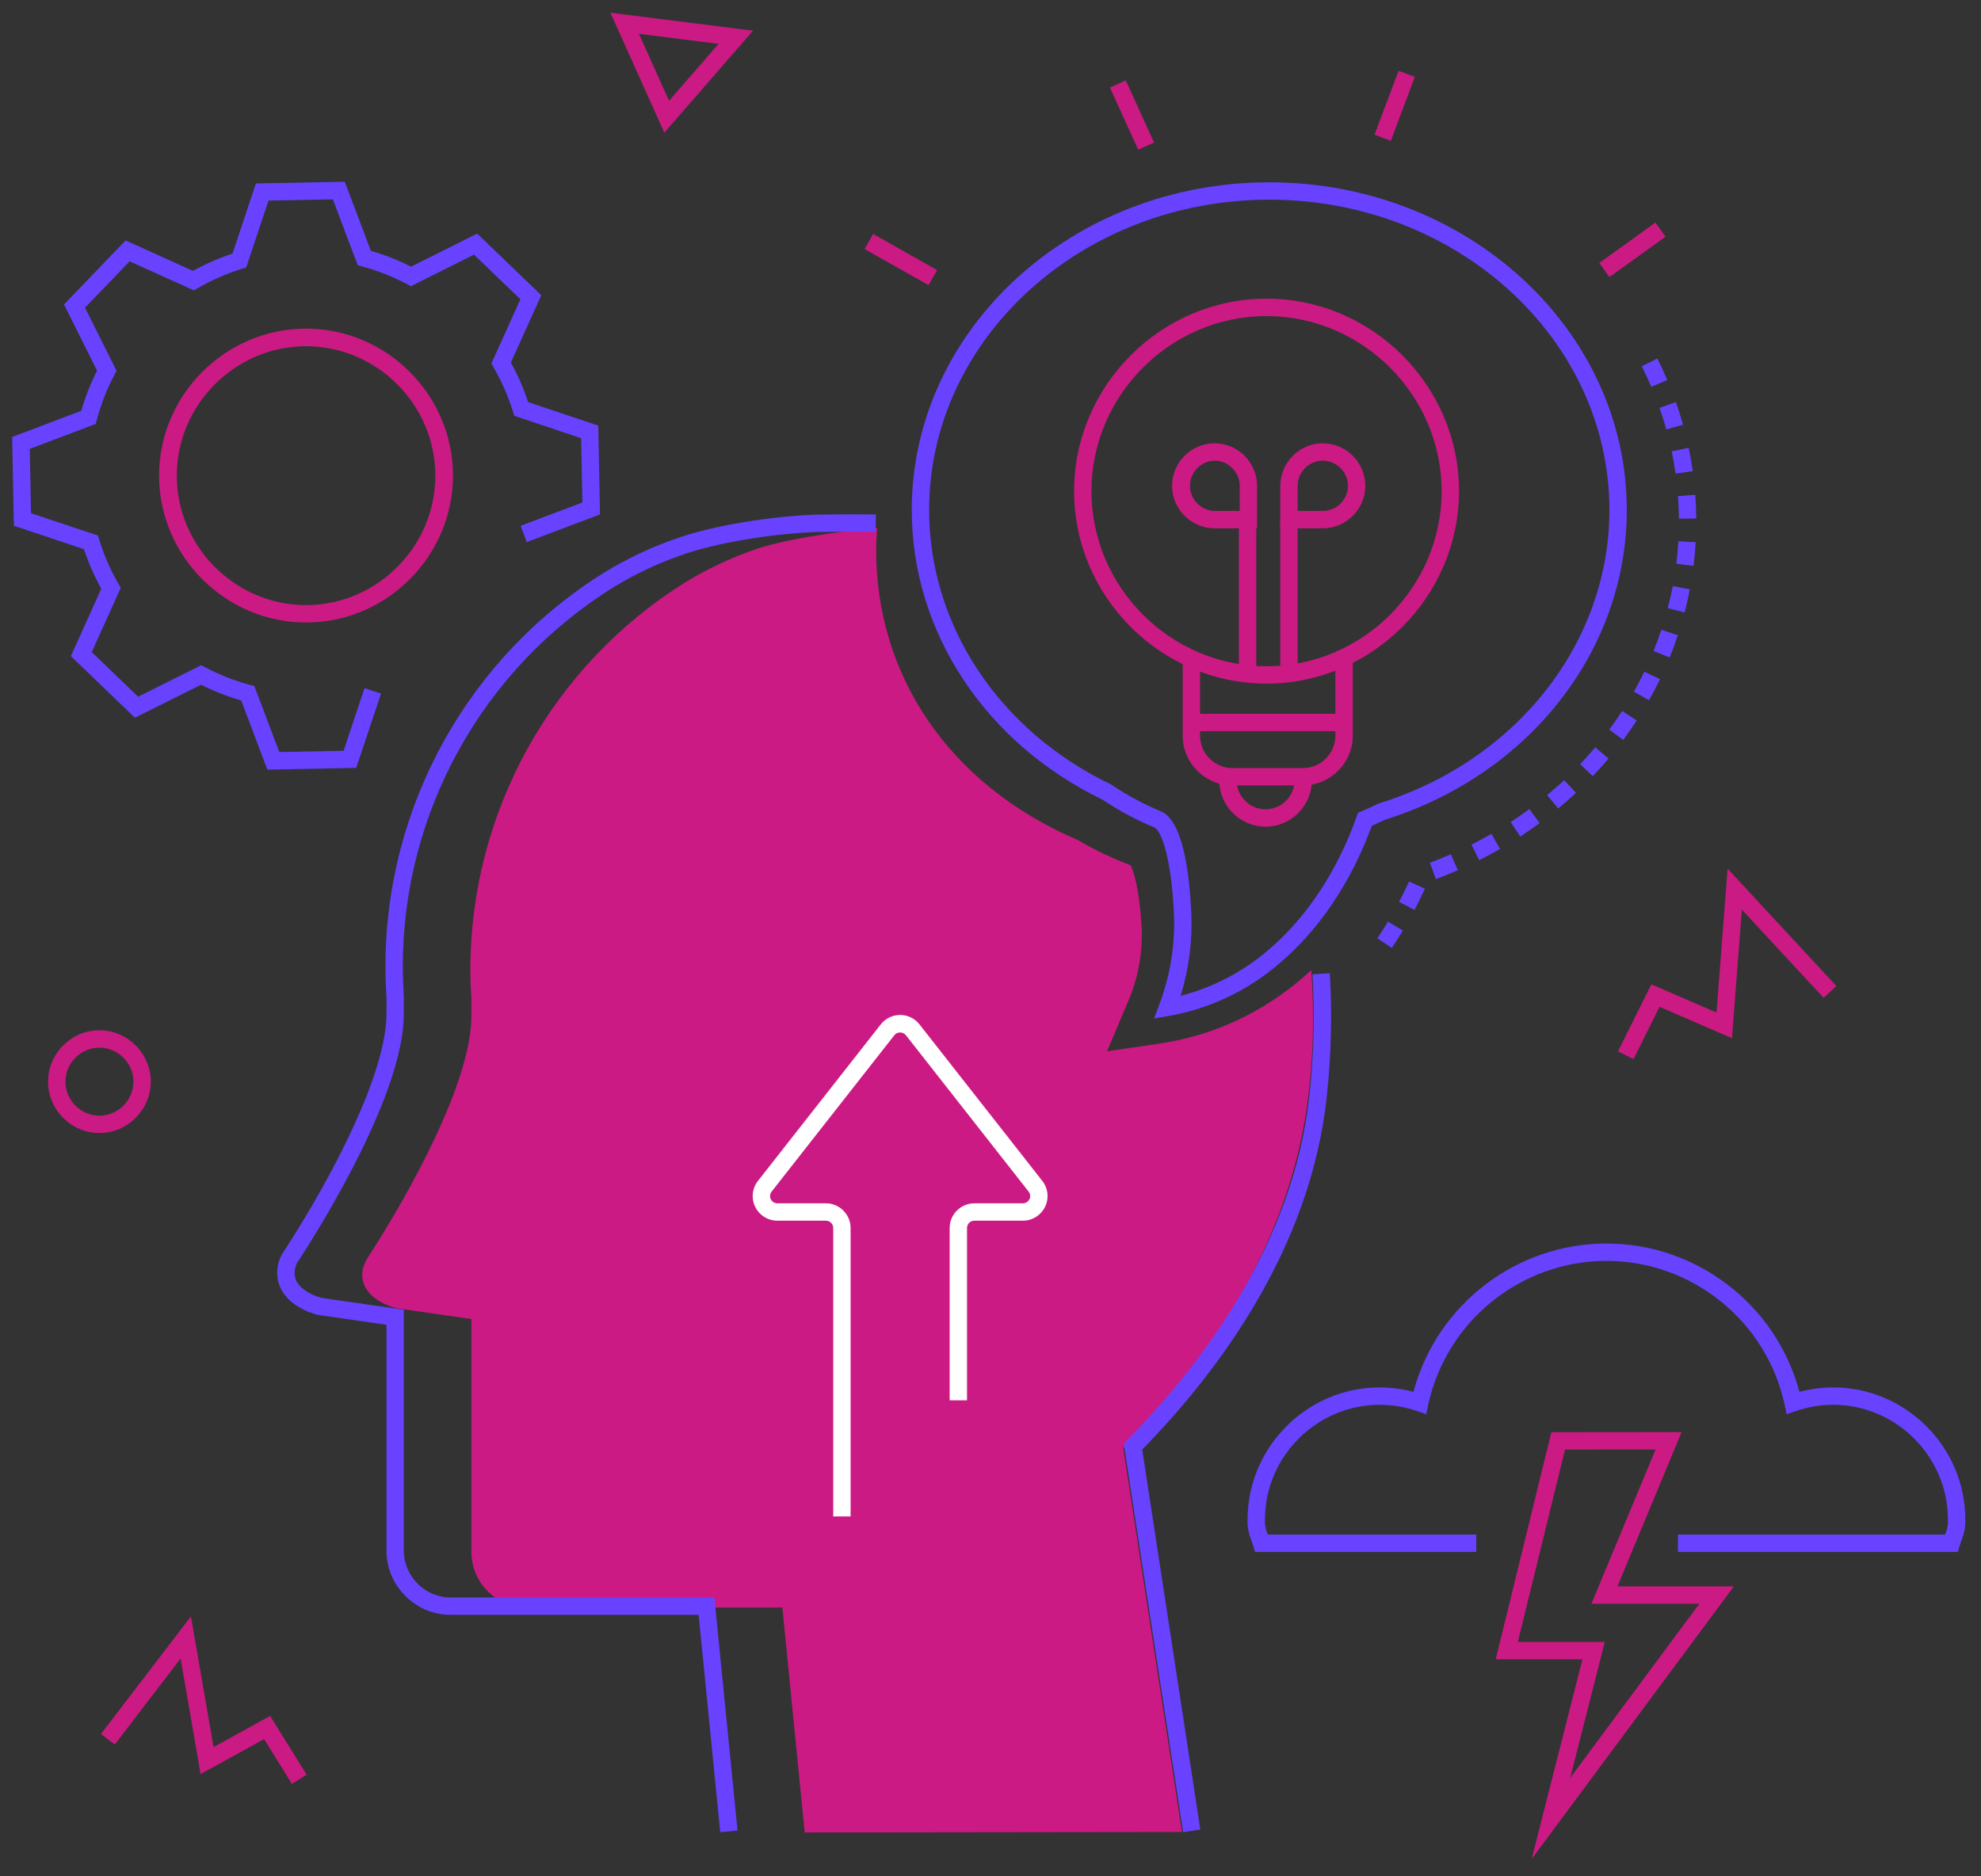 <?xml version="1.0" encoding="UTF-8" standalone="no"?> <svg xmlns="http://www.w3.org/2000/svg" xmlns:xlink="http://www.w3.org/1999/xlink" xmlns:serif="http://www.serif.com/" width="100%" height="100%" viewBox="0 0 342 324" version="1.1" xml:space="preserve" style="fill-rule:evenodd;clip-rule:evenodd;stroke-linejoin:round;stroke-miterlimit:2;"><rect x="0" y="0" width="342" height="324" fill="#333333" stroke="none"/> <g id="Artboard1" transform="matrix(0.996,0,0,0.949,-26.788,-31.984)"> <rect x="26.908" y="33.702" width="342.638" height="340.596" style="fill:none;"></rect> <g transform="matrix(1.004,0,0,1.054,-0.747,-8.065)"> <path d="M249.673,210.64C243.27,215.437 235.776,218.573 227.865,219.766L218.662,221.116L222.278,212.546C224.021,208.524 224.825,204.158 224.629,199.779C224.296,193.331 223.26,190.072 222.725,189.001C219.589,187.816 216.559,186.37 213.665,184.678C190.853,174.89 178.795,155.741 178.795,134.633C178.795,133.327 178.869,132.036 178.975,130.753C172.478,131.342 162.641,132.709 157.317,134.683L157.233,134.715C153.296,136.124 149.511,137.928 145.937,140.099C122.818,154.466 108.725,179.834 108.739,207.053C108.739,208.748 108.811,210.425 108.916,212.093L108.916,215.01C108.916,226.416 98.166,245.718 91.099,256.614C88.621,260.434 90.789,264.054 95.936,265.471L108.916,267.338L108.916,307.575C108.916,312.825 113.236,317.145 118.486,317.145L162.598,317.145L166.458,355.975L231.593,355.89L221.46,289.624C236.33,274.584 250.426,253.686 253.406,228.928C254.285,221.686 254.454,214.376 253.91,207.101C252.562,208.355 251.147,209.537 249.673,210.64ZM142.225,62.539L132.918,41.822L157.538,44.924L142.225,62.539ZM137.844,45.466L143.039,57.029L151.586,47.198L137.844,45.466ZM309.549,222.468L306.863,221.13L312.626,209.554L323.873,214.429L325.79,189.587L344.571,209.85L342.369,211.889L328.253,196.658L326.541,218.855L314.044,213.439L309.549,222.468ZM77.93,347.587L73.124,339.858L62.162,345.894L58.71,325.945L47.349,340.793L44.966,338.971L60.497,318.673L64.401,341.236L74.169,335.858L80.477,346.003L77.93,347.587ZM44.697,235.226C39.833,235.225 35.83,231.222 35.83,226.358C35.83,221.493 39.833,217.49 44.698,217.49C49.563,217.49 53.566,221.493 53.566,226.358C53.56,231.221 49.56,235.221 44.697,235.226ZM44.697,220.49C41.478,220.491 38.83,223.139 38.83,226.358C38.83,229.577 41.479,232.226 44.698,232.226C47.917,232.226 50.566,229.577 50.566,226.358C50.562,223.14 47.915,220.493 44.697,220.49Z" style="fill:rgb(203,26,131);fill-rule:nonzero;"></path> </g> <g transform="matrix(1.004,0,0,1.054,-0.747,-8.065)"> <path d="M231.795,355.928L221.535,288.832L222.065,288.295C234.99,275.221 250.957,254.221 253.626,228.42C254.356,221.582 254.522,214.695 254.121,207.83L257.115,207.642C257.526,214.673 257.357,221.726 256.611,228.729C253.888,255.044 237.895,276.415 224.729,289.867L234.76,355.475L231.795,355.928ZM151.877,355.934L148.146,318.407L105.323,318.407C99.253,318.4 94.26,313.407 94.253,307.337L94.253,268.335L82.358,266.612C79.005,265.689 76.666,263.886 75.773,261.537C75.038,259.5 75.369,257.224 76.653,255.48C85.161,242.364 94.253,224.747 94.253,214.64L94.253,211.718C94.139,210.038 94.08,208.355 94.076,206.671C93.995,178.879 108.395,152.963 132.036,138.353C135.696,136.128 139.571,134.279 143.604,132.836C150.773,130.177 161.374,128.722 168.229,128.482C169.881,128.422 177.005,128.412 178.754,128.451L178.686,131.451C176.959,131.411 169.956,131.422 168.336,131.48C161.502,131.72 151.202,133.217 144.738,135.615C140.863,136.996 137.138,138.767 133.621,140.9C110.86,154.965 96.997,179.915 97.075,206.671C97.075,208.173 97.131,209.747 97.249,211.624L97.252,214.639C97.252,228.183 83.412,250.573 79.17,257.113C78.43,258.064 78.207,259.323 78.576,260.47C79.108,261.865 80.74,263.037 83.066,263.695L97.252,265.735L97.252,307.336C97.257,311.761 100.897,315.401 105.322,315.406L150.862,315.406L154.862,355.637L151.877,355.934Z" style="fill:rgb(104,66,255);fill-rule:nonzero;"></path> </g> <g transform="matrix(1.004,0,0,1.054,-0.747,-8.065)"> <path d="M233.326,162.854L258.798,162.854L258.798,165.854L233.326,165.854L233.326,162.854ZM244.559,130.833C244.559,130.833 237.219,130.833 237.219,130.833C233.192,130.833 229.879,127.52 229.879,123.493C229.879,119.466 233.192,116.153 237.219,116.153C241.246,116.153 244.559,119.466 244.559,123.493L244.559,130.833ZM237.22,119.155C234.875,119.205 232.973,121.148 232.973,123.494C232.973,125.84 234.875,127.783 237.22,127.833L241.559,127.833L241.559,123.493C241.556,121.114 239.599,119.158 237.22,119.155ZM255.905,130.833L248.565,130.833L248.565,123.493C248.565,119.466 251.878,116.153 255.905,116.153C259.932,116.153 263.245,119.466 263.245,123.493C263.245,127.52 259.932,130.833 255.905,130.833ZM251.565,127.833L255.905,127.833C258.286,127.833 260.245,125.874 260.245,123.493C260.245,121.112 258.286,119.153 255.905,119.153C253.524,119.153 251.565,121.112 251.565,123.493L251.565,127.833Z" style="fill:rgb(203,26,131);fill-rule:nonzero;"></path> </g> <g transform="matrix(1.004,0,0,1.054,-0.747,-8.065)"> <path d="M248.566,129.333L251.566,129.333L251.566,154.507L248.566,154.507L248.566,129.333ZM241.415,128.365L244.415,128.365L244.415,155.402L241.415,155.402L241.415,128.365ZM246.02,182.345C241.632,182.34 238.023,178.73 238.019,174.342L241.019,174.342C241.019,177.086 243.277,179.344 246.022,179.344C248.766,179.344 251.024,177.086 251.024,174.342L254.024,174.342C254.019,178.73 250.409,182.34 246.021,182.345L246.02,182.345Z" style="fill:rgb(203,26,131);fill-rule:nonzero;"></path> </g> <g transform="matrix(1.004,0,0,1.054,-0.747,-8.065)"> <path d="M252.51,175.22L240.283,175.22C235.584,175.216 231.718,171.351 231.713,166.652L231.713,153.37L234.713,153.37L234.713,166.65C234.716,169.705 237.228,172.217 240.283,172.22L252.51,172.22C255.564,172.216 258.075,169.704 258.078,166.65L258.078,153.751L261.078,153.751L261.078,166.651C261.073,171.349 257.208,175.214 252.51,175.219L252.51,175.22Z" style="fill:rgb(203,26,131);fill-rule:nonzero;"></path> </g> <g transform="matrix(1.004,0,0,1.054,-0.747,-8.065)"> <path d="M246.193,157.646C227.964,157.645 212.965,142.646 212.965,124.417C212.965,106.188 227.965,91.188 246.194,91.188C264.423,91.188 279.423,106.188 279.423,124.417C279.423,124.417 279.423,124.418 279.423,124.418C279.402,142.639 264.414,157.626 246.193,157.646ZM246.193,94.188C229.61,94.189 215.965,107.834 215.965,124.417C215.965,141 229.611,154.646 246.194,154.646C262.777,154.646 276.422,141.001 276.423,124.418C276.405,107.841 262.77,94.206 246.193,94.188Z" style="fill:rgb(203,26,131);fill-rule:nonzero;"></path> </g> <g transform="matrix(1.004,0,0,1.054,-0.747,-8.065)"> <path d="M267.814,203.282L265.325,201.604C265.961,200.661 266.573,199.701 267.16,198.726L269.73,200.273C269.117,201.292 268.478,202.295 267.814,203.282ZM271.734,196.712L269.077,195.315C269.684,194.16 270.259,192.988 270.801,191.8L273.53,193.044C272.965,194.283 272.366,195.505 271.734,196.711L271.734,196.712ZM275.432,191.383L274.385,188.571C275.609,188.115 276.82,187.627 278.017,187.105L279.217,189.855C277.969,190.398 276.707,190.908 275.432,191.383ZM282.912,188.121L281.564,185.441C282.729,184.854 283.879,184.234 285.01,183.584L286.506,186.184C285.326,186.863 284.127,187.509 282.911,188.121L282.912,188.121ZM289.988,184.049L288.345,181.539C289.437,180.824 290.509,180.079 291.56,179.305L293.341,181.719C292.245,182.527 291.127,183.304 289.988,184.049ZM296.556,179.199L294.638,176.893C295.636,176.064 296.621,175.193 297.568,174.308L299.618,176.498C298.629,177.424 297.598,178.333 296.556,179.2L296.556,179.199ZM302.516,173.619L300.34,171.555C301.236,170.61 302.104,169.638 302.942,168.641L305.238,170.571C304.362,171.615 303.454,172.632 302.516,173.62L302.516,173.619ZM307.772,167.364L305.362,165.577C306.137,164.531 306.88,163.462 307.589,162.371L310.105,164.005C309.362,165.148 308.584,166.269 307.772,167.364ZM312.226,160.505L309.613,159.031C310.252,157.898 310.855,156.745 311.421,155.574L314.122,156.878C313.528,158.107 312.896,159.316 312.226,160.505ZM315.784,153.137L313.005,152.007C313.495,150.802 313.945,149.581 314.355,148.347L317.203,149.294C316.771,150.59 316.298,151.872 315.784,153.137ZM318.368,145.365L315.466,144.607C315.794,143.348 316.084,142.067 316.327,140.801L319.273,141.368C319.015,142.71 318.713,144.043 318.368,145.365ZM319.912,137.315L316.936,136.949C317.095,135.658 317.213,134.349 317.288,133.06L320.282,133.232C320.203,134.597 320.08,135.959 319.912,137.316L319.912,137.315ZM317.384,129.164C317.372,127.863 317.319,126.563 317.223,125.265L320.215,125.045C320.315,126.402 320.372,127.779 320.384,129.138L317.384,129.164ZM316.806,121.387C316.625,120.1 316.4,118.819 316.134,117.547L319.07,116.932C319.35,118.266 319.587,119.625 319.777,120.969L316.806,121.387ZM315.208,113.759C314.857,112.507 314.465,111.266 314.034,110.039L316.864,109.044C317.317,110.333 317.729,111.636 318.097,112.951L315.208,113.759ZM312.621,106.404C312.11,105.207 311.561,104.026 310.975,102.864L313.653,101.514C314.268,102.733 314.844,103.971 315.381,105.226L312.621,106.404ZM226.791,215.439L227.691,213.012C229.57,208.034 230.425,202.728 230.204,197.412C229.744,187.271 227.912,182.911 226.794,182.455C223.673,181.167 220.69,179.569 217.888,177.685C197.564,167.846 184.941,148.687 184.941,127.662C184.941,96.472 212.629,71.097 246.662,71.097C280.696,71.097 308.385,96.472 308.385,127.662C308.385,151.838 291.605,173.32 266.62,181.149C265.91,181.495 265.154,181.853 264.363,182.194C261.83,189.108 257.045,198.623 248.425,205.932C243,210.622 236.406,213.76 229.345,215.013L226.791,215.439ZM246.662,74.097C214.283,74.097 187.941,98.127 187.941,127.662C187.941,147.558 199.951,165.707 219.285,175.028L219.469,175.133C222.128,176.929 224.961,178.451 227.926,179.677C231.696,181.213 232.876,190.097 233.2,197.276C233.409,202.1 232.786,206.924 231.358,211.536C236.941,210.106 242.119,207.404 246.486,203.643C254.859,196.543 259.416,187.173 261.763,180.564L261.988,179.931L262.61,179.677C263.557,179.283 264.491,178.857 265.41,178.402L265.62,178.318C289.405,170.911 305.385,150.553 305.385,127.662C305.385,98.126 279.042,74.097 246.662,74.097Z" style="fill:rgb(104,66,255);fill-rule:nonzero;"></path> </g> <g transform="matrix(0.353,-0.987,0.941,0.37,119.462,296.054)"> <rect x="262.142" y="56.481" width="11.793" height="2.999" style="fill:rgb(203,26,131);fill-rule:nonzero;"></rect> </g> <g transform="matrix(0.914,-0.436,0.416,0.959,-5.411,94.767)"> <rect x="221.436" y="53.616" width="3" height="11.792" style="fill:rgb(203,26,131);fill-rule:nonzero;"></rect> </g> <g transform="matrix(0.494,-0.917,0.875,0.518,18.831,204.967)"> <rect x="181.433" y="78.049" width="2.999" height="12.681" style="fill:rgb(203,26,131);fill-rule:nonzero;"></rect> </g> <g transform="matrix(0.815,-0.616,0.587,0.855,9.277,198.884)"> <rect x="303.236" y="81.242" width="11.938" height="3" style="fill:rgb(203,26,131);fill-rule:nonzero;"></rect> </g> <g transform="matrix(1.004,0,0,1.054,-0.747,-8.065)"> <path d="M291.962,360.561L300.732,326.079L285.754,326.079L295.367,286.875L317.85,286.855L306.775,313.491L326.873,313.491L291.962,360.561ZM289.578,323.079L304.592,323.079L298.622,346.543L320.912,316.491L302.28,316.491L313.353,289.859L297.722,289.874L289.578,323.079Z" style="fill:rgb(203,26,131);fill-rule:nonzero;"></path> </g> <g transform="matrix(1.004,0,0,1.054,-0.747,-8.065)"> <path d="M365.536,307.547L317.221,307.547L317.221,304.547L363.336,304.547C363.374,304.441 363.41,304.341 363.446,304.246C363.749,303.517 363.878,302.728 363.824,301.941C363.824,301.94 363.824,301.94 363.824,301.939C363.824,291.08 354.889,282.145 344.03,282.145C341.839,282.145 339.662,282.509 337.59,283.222L335.992,283.772L335.635,282.12C332.513,267.689 319.637,257.3 304.873,257.3C290.108,257.3 277.232,267.689 274.11,282.12L273.753,283.772L272.155,283.222C270.082,282.509 267.906,282.145 265.714,282.145C254.855,282.145 245.92,291.08 245.92,301.939C245.92,301.939 245.92,301.94 245.92,301.941C245.867,302.728 245.997,303.517 246.3,304.246L246.409,304.547L282.398,304.547L282.398,307.547L244.208,307.547L243.887,306.479C243.764,306.072 243.628,305.67 243.48,305.272C243.055,304.215 242.864,303.079 242.92,301.941C242.92,301.94 242.92,301.939 242.92,301.938C242.92,289.434 253.209,279.145 265.713,279.145C267.686,279.145 269.65,279.401 271.557,279.907C275.565,264.857 289.297,254.303 304.872,254.303C320.447,254.303 334.179,264.857 338.187,279.907C340.094,279.401 342.059,279.145 344.032,279.145C356.536,279.145 366.825,289.434 366.825,301.938C366.825,301.939 366.825,301.94 366.825,301.941C366.881,303.079 366.69,304.215 366.265,305.272C366.15,305.586 366.014,305.96 365.858,306.479L365.536,307.547ZM73.689,172.493L69.181,160.558C66.79,159.864 64.467,158.952 62.243,157.833L50.824,163.531L39.767,152.896L45.019,141.264C43.813,139.086 42.812,136.799 42.031,134.435L29.927,130.398L29.631,115.062L41.566,110.547C42.256,108.155 43.166,105.833 44.286,103.61L38.582,92.189L49.217,81.133L60.847,86.391C63.025,85.185 65.311,84.184 67.675,83.401L71.711,71.3L87.055,71L91.565,82.935C93.958,83.624 96.281,84.537 98.503,85.662L109.918,79.958L120.982,90.59L115.727,102.222C116.934,104.4 117.935,106.685 118.717,109.049L130.819,113.099L131.117,128.434L118.472,133.209L117.412,130.402L128.076,126.376L127.86,115.273L116.313,111.41L116.086,110.674C115.263,108.016 114.144,105.459 112.748,103.052L112.362,102.384L117.376,91.286L109.366,83.586L98.47,89.032L97.787,88.669C95.331,87.365 92.734,86.344 90.047,85.626L89.301,85.428L84.996,74.041L73.887,74.257L70.037,85.804L69.301,86.032C66.642,86.855 64.085,87.975 61.677,89.371L61.009,89.757L49.91,84.74L42.211,92.745L47.653,103.64L47.294,104.32C45.995,106.781 44.976,109.381 44.257,112.069L44.059,112.813L32.672,117.12L32.886,128.223L44.436,132.076L44.662,132.814C45.483,135.473 46.602,138.031 47.998,140.438L48.383,141.104L43.373,152.202L51.379,159.902L62.273,154.466L62.954,154.825C65.417,156.124 68.017,157.146 70.706,157.871L71.447,158.071L75.747,169.453L86.857,169.235L90.467,158.423L93.313,159.374L89.033,172.192L73.689,172.493Z" style="fill:rgb(104,66,255);fill-rule:nonzero;"></path> </g> <g transform="matrix(1.004,0,0,1.054,-0.747,-8.065)"> <path d="M80.37,147.093C80.369,147.093 80.368,147.093 80.366,147.093C66.45,147.093 54.998,135.641 54.998,121.725C54.998,107.809 66.45,96.357 80.366,96.357C94.283,96.357 105.734,107.809 105.734,121.725C105.734,135.451 94.594,146.815 80.87,147.088C80.703,147.091 80.536,147.093 80.37,147.093ZM80.381,99.397C80.233,99.397 80.083,99.399 79.934,99.402C67.855,99.657 58.057,109.663 58.057,121.745C58.057,133.992 68.124,144.074 80.371,144.093C80.518,144.093 80.664,144.091 80.813,144.088C92.892,143.833 102.69,133.827 102.69,121.745C102.69,109.5 92.626,99.418 80.381,99.397Z" style="fill:rgb(203,26,131);fill-rule:nonzero;"></path> </g> <g transform="matrix(1.004,0,0,1.054,-0.747,-8.065)"> <path d="M174.382,301.418L171.382,301.418L171.382,251.61C171.381,250.926 170.819,250.363 170.135,250.362C170.135,250.362 161.726,250.362 161.726,250.362C159.396,250.362 157.479,248.445 157.479,246.115C157.479,245.164 157.799,244.24 158.386,243.492L179.592,216.472C180.396,215.446 181.63,214.846 182.933,214.846C184.236,214.846 185.47,215.446 186.274,216.472L207.48,243.492C208.067,244.24 208.387,245.164 208.387,246.115C208.387,248.445 206.47,250.362 204.14,250.362C204.14,250.362 195.729,250.362 195.729,250.362C195.045,250.364 194.484,250.926 194.483,251.61L194.483,281.377L191.483,281.377L191.483,251.61C191.485,249.281 193.401,247.365 195.73,247.362L204.139,247.362C204.823,247.362 205.386,246.799 205.386,246.115C205.386,245.835 205.292,245.564 205.119,245.344L183.914,218.323C183.67,218.034 183.311,217.867 182.933,217.867C182.555,217.867 182.196,218.034 181.952,218.323L160.745,245.344C160.572,245.564 160.478,245.835 160.478,246.115C160.478,246.799 161.041,247.362 161.725,247.362C161.726,247.362 161.726,247.362 161.727,247.362L170.135,247.362C172.464,247.365 174.38,249.281 174.382,251.61L174.382,301.418Z" style="fill:white;fill-rule:nonzero;"></path> </g> </g> </svg> 